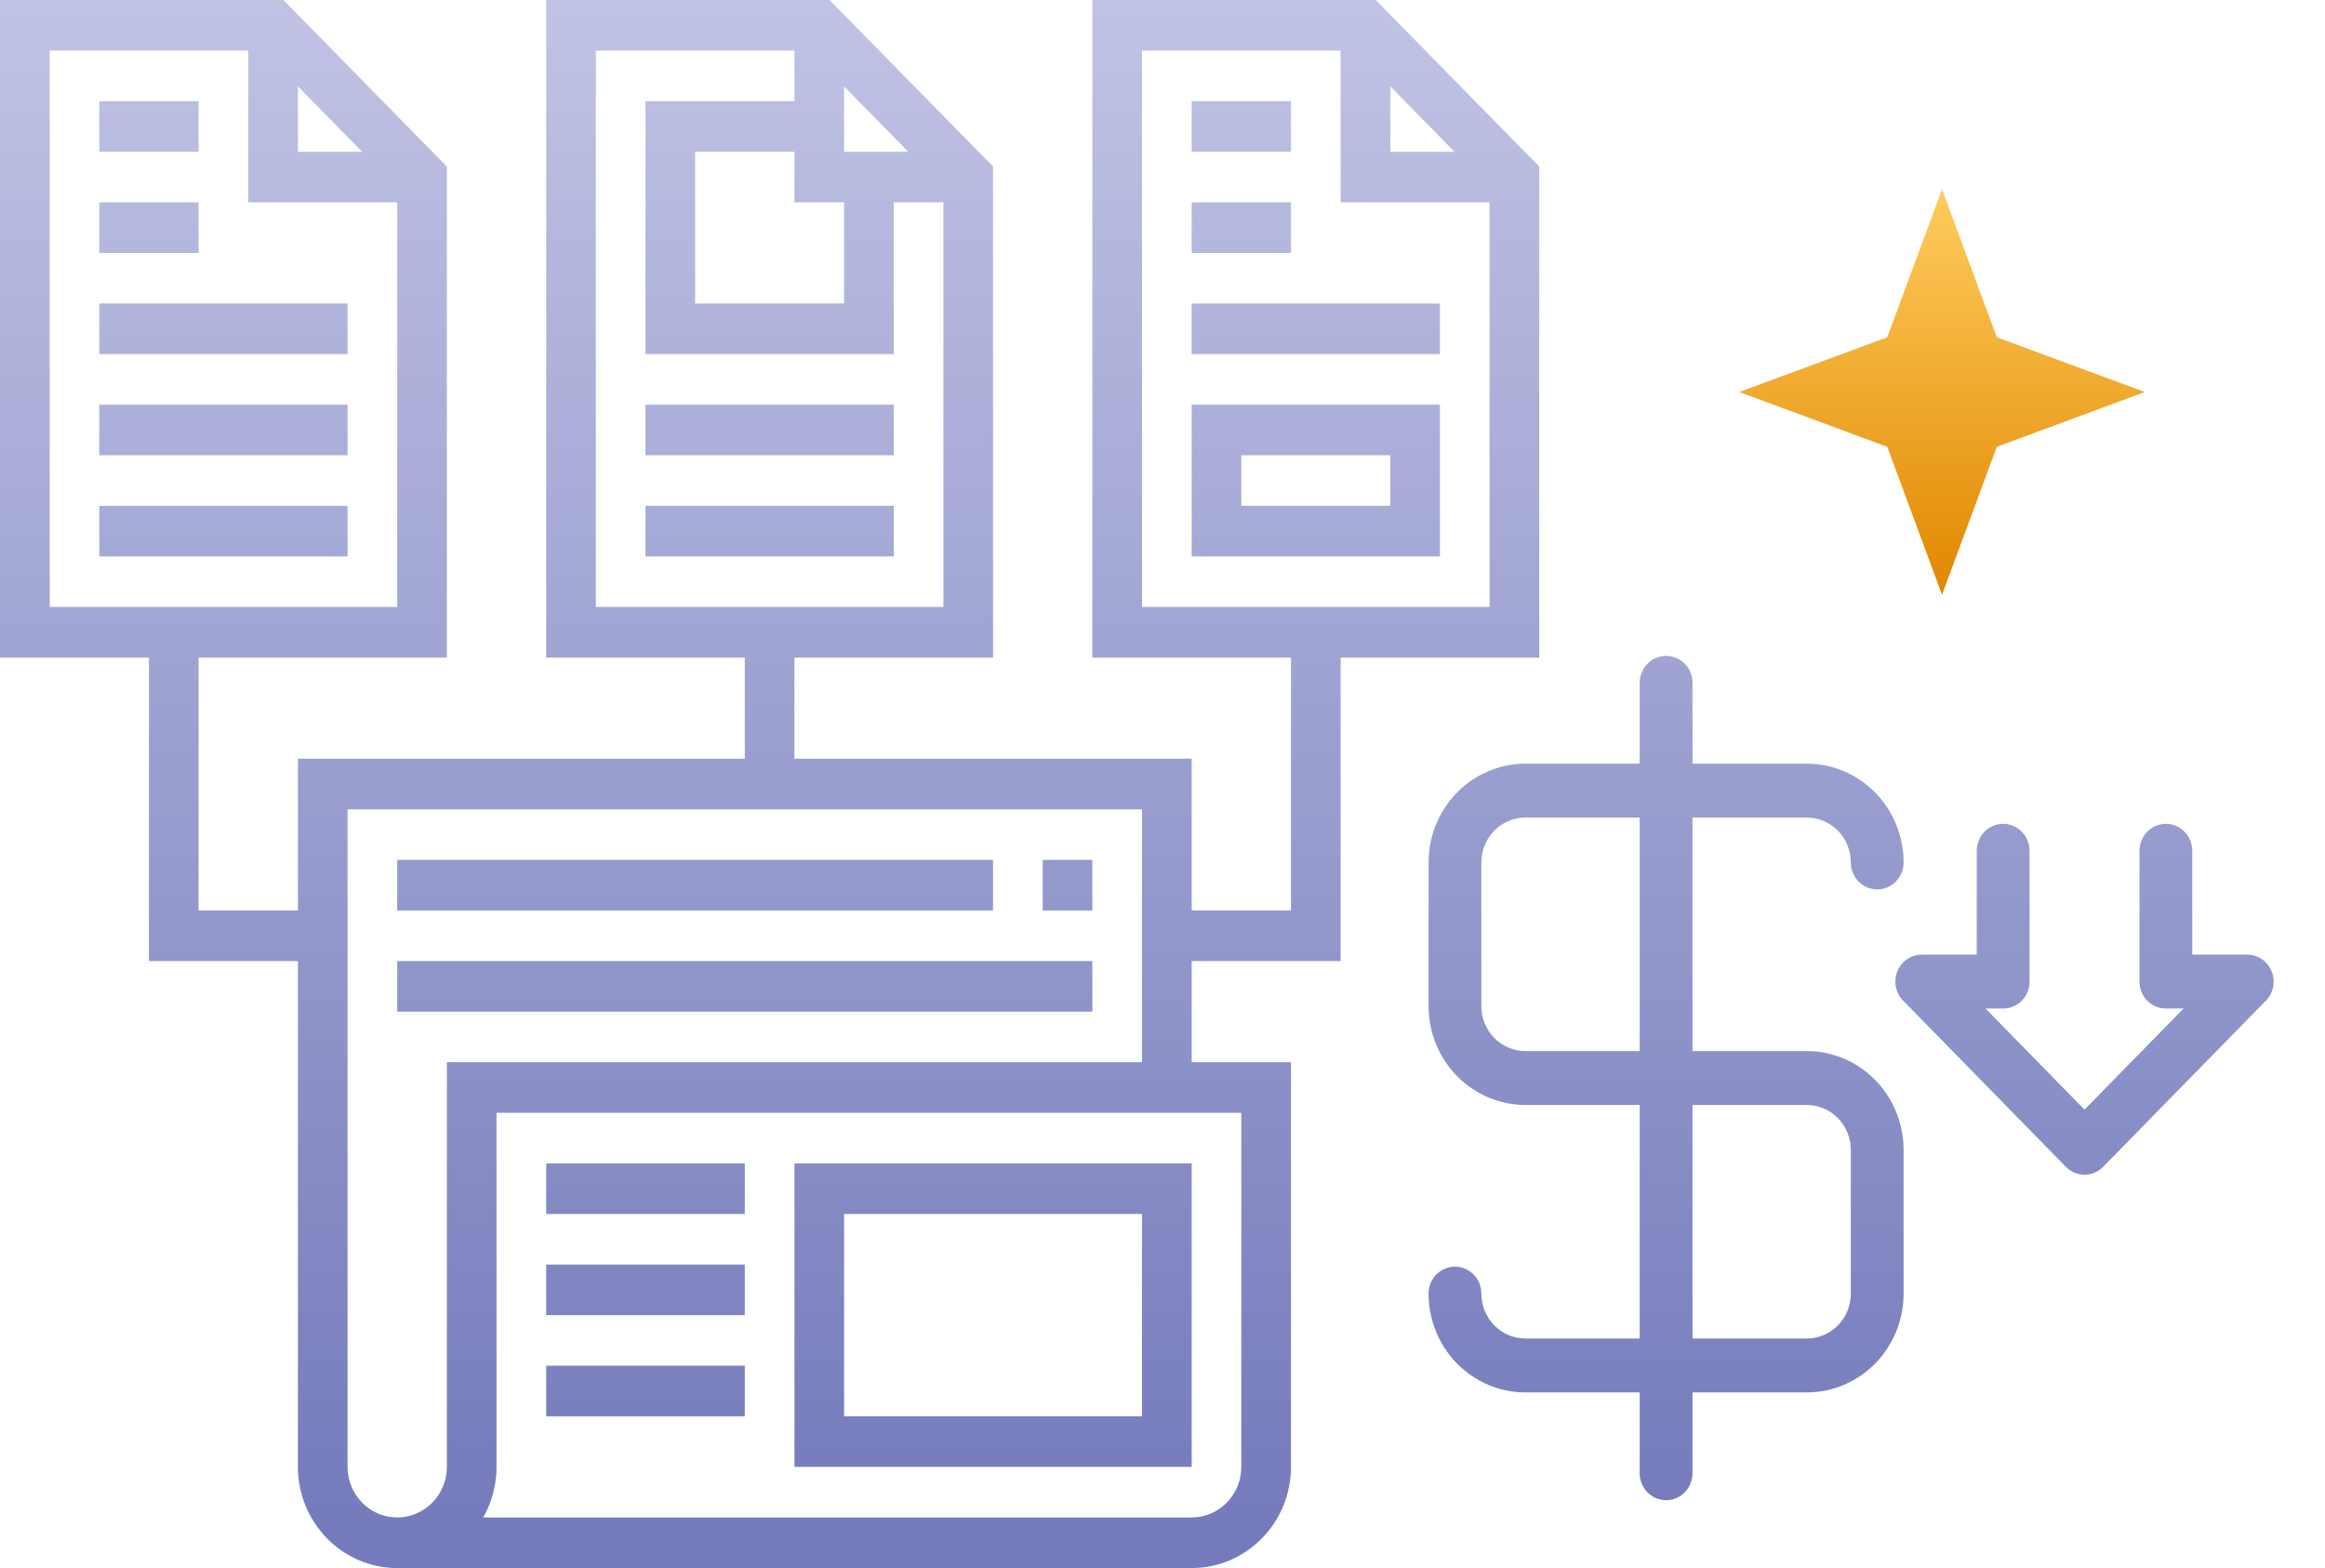 <svg width="86" height="58" viewBox="0 0 86 58" fill="none" xmlns="http://www.w3.org/2000/svg">
<g filter="url(#filter0_d_3340_7138)">
<path d="M71.834 7L73.86 12.474L79.334 14.5L73.86 16.526L71.834 22L69.808 16.526L64.334 14.5L69.808 12.474L71.834 7Z" fill="url(#paint0_linear_3340_7138)"/>
</g>
<path d="M66.834 30.24C67.265 30.24 67.679 30.416 67.984 30.727C68.289 31.038 68.46 31.46 68.461 31.901C68.461 32.165 68.564 32.419 68.747 32.606C68.93 32.793 69.178 32.898 69.437 32.898C69.696 32.898 69.945 32.793 70.128 32.606C70.311 32.419 70.413 32.165 70.413 31.901C70.412 30.932 70.035 30.003 69.364 29.318C68.693 28.633 67.783 28.247 66.834 28.247H62.604V25.256C62.604 24.992 62.501 24.738 62.318 24.552C62.135 24.365 61.886 24.26 61.627 24.26C61.369 24.26 61.12 24.365 60.937 24.552C60.754 24.738 60.651 24.992 60.651 25.256V28.247H56.421C55.472 28.247 54.562 28.633 53.891 29.318C53.22 30.003 52.843 30.932 52.842 31.901V37.217C52.843 38.186 53.22 39.115 53.891 39.8C54.562 40.485 55.472 40.87 56.421 40.871H60.651V49.51H56.421C55.99 49.51 55.576 49.334 55.271 49.023C54.966 48.711 54.795 48.289 54.794 47.849C54.794 47.584 54.691 47.331 54.508 47.144C54.325 46.957 54.077 46.852 53.818 46.852C53.559 46.852 53.311 46.957 53.127 47.144C52.944 47.331 52.842 47.584 52.842 47.849C52.843 48.818 53.22 49.747 53.891 50.432C54.562 51.117 55.472 51.502 56.421 51.504H60.651V54.494C60.651 54.758 60.754 55.011 60.937 55.199C61.12 55.385 61.369 55.49 61.627 55.49C61.886 55.49 62.135 55.385 62.318 55.199C62.501 55.011 62.604 54.758 62.604 54.494V51.504H66.834C67.783 51.502 68.693 51.117 69.364 50.432C70.035 49.747 70.412 48.818 70.413 47.849V42.533C70.412 41.564 70.035 40.635 69.364 39.95C68.693 39.264 67.783 38.879 66.834 38.878H62.604V30.24H66.834ZM66.834 40.871C67.265 40.872 67.679 41.047 67.984 41.359C68.289 41.67 68.46 42.093 68.461 42.533V47.849C68.46 48.289 68.289 48.711 67.984 49.023C67.679 49.334 67.265 49.51 66.834 49.51H62.604V40.871H66.834ZM60.651 38.878H56.421C55.99 38.878 55.576 38.702 55.271 38.391C54.966 38.08 54.795 37.657 54.794 37.217V31.901C54.795 31.46 54.966 31.038 55.271 30.727C55.576 30.416 55.99 30.24 56.421 30.24H60.651V38.878Z" fill="url(#paint1_linear_3340_7138)"/>
<path d="M84.025 35.926C83.952 35.744 83.826 35.588 83.666 35.479C83.505 35.369 83.317 35.311 83.124 35.311H81.09V31.47C81.09 31.206 80.987 30.952 80.804 30.765C80.621 30.578 80.373 30.473 80.114 30.473C79.855 30.473 79.607 30.578 79.424 30.765C79.241 30.952 79.138 31.206 79.138 31.47V36.307C79.138 36.438 79.163 36.568 79.212 36.689C79.261 36.81 79.333 36.92 79.424 37.012C79.514 37.105 79.622 37.178 79.74 37.228C79.859 37.279 79.986 37.304 80.114 37.304H80.767L77.104 41.044L73.442 37.304H74.095C74.223 37.304 74.35 37.279 74.468 37.228C74.587 37.178 74.694 37.105 74.785 37.012C74.876 36.92 74.948 36.81 74.997 36.689C75.046 36.568 75.071 36.438 75.071 36.307V31.47C75.071 31.206 74.968 30.952 74.785 30.765C74.602 30.578 74.353 30.473 74.095 30.473C73.836 30.473 73.587 30.578 73.404 30.765C73.221 30.952 73.118 31.206 73.118 31.47V35.311H71.085C70.892 35.311 70.703 35.369 70.543 35.479C70.382 35.588 70.257 35.744 70.183 35.926C70.109 36.108 70.09 36.309 70.128 36.502C70.165 36.695 70.258 36.873 70.395 37.012L76.414 43.158C76.505 43.251 76.612 43.324 76.731 43.374C76.849 43.424 76.976 43.45 77.104 43.45C77.233 43.45 77.359 43.424 77.478 43.374C77.596 43.324 77.704 43.251 77.794 43.158L83.814 37.012C83.951 36.873 84.044 36.695 84.081 36.502C84.119 36.309 84.1 36.108 84.025 35.926Z" fill="url(#paint2_linear_3340_7138)"/>
<path d="M0 0H10.482L16.529 6.161V24.323H7.346V33.677H11.02V28.064H27.549V24.323H20.203V0H30.684L36.732 6.161V24.323H29.386V28.064H44.079V33.677H47.752V24.323H40.405V0H50.887L56.935 6.161V24.323H49.589V35.548H44.079V39.29H47.752V54.258C47.752 56.322 46.105 58 44.079 58H14.693C12.667 58 11.02 56.322 11.02 54.258V35.548H5.51V24.323H0V0ZM33.597 5.613L31.222 3.194V5.613H33.597ZM31.222 7.484H29.386V5.613H25.713V11.226H31.222V7.484ZM34.896 7.484H33.059V13.097H23.876V3.742H29.386V1.871H22.039V22.452H34.896V7.484ZM51.425 3.194V5.613H53.8L51.425 3.194ZM55.098 7.484H49.589V1.871H42.242V22.452H55.098V7.484ZM44.079 56.129C45.092 56.129 45.915 55.29 45.915 54.258V41.161H18.366V54.258C18.366 54.939 18.187 55.578 17.873 56.129H44.079ZM12.856 54.258C12.856 55.29 13.68 56.129 14.693 56.129C15.706 56.129 16.529 55.29 16.529 54.258V39.29H42.242V29.936H12.856V54.258ZM11.02 3.194V5.613H13.394L11.02 3.194ZM1.837 22.452H14.693V7.484H9.183V1.871H1.837V22.452Z" fill="url(#paint3_linear_3340_7138)"/>
<path d="M40.405 31.806H38.569V33.677H40.405V31.806Z" fill="url(#paint4_linear_3340_7138)"/>
<path d="M36.732 31.806H14.693V33.677H36.732V31.806Z" fill="url(#paint5_linear_3340_7138)"/>
<path d="M40.405 35.548H14.693V37.419H40.405V35.548Z" fill="url(#paint6_linear_3340_7138)"/>
<path d="M44.079 54.258H29.386V43.032H44.079V54.258ZM42.242 44.903H31.222V52.387H42.242V44.903Z" fill="url(#paint7_linear_3340_7138)"/>
<path d="M27.549 43.032H20.203V44.903H27.549V43.032Z" fill="url(#paint8_linear_3340_7138)"/>
<path d="M27.549 46.774H20.203V48.645H27.549V46.774Z" fill="url(#paint9_linear_3340_7138)"/>
<path d="M27.549 50.516H20.203V52.387H27.549V50.516Z" fill="url(#paint10_linear_3340_7138)"/>
<path d="M53.262 20.581H44.079V14.968H53.262V20.581ZM51.425 16.839H45.915V18.71H51.425V16.839Z" fill="url(#paint11_linear_3340_7138)"/>
<path d="M53.262 11.226H44.079V13.097H53.262V11.226Z" fill="url(#paint12_linear_3340_7138)"/>
<path d="M47.752 3.742H44.079V5.613H47.752V3.742Z" fill="url(#paint13_linear_3340_7138)"/>
<path d="M47.752 7.484H44.079V9.355H47.752V7.484Z" fill="url(#paint14_linear_3340_7138)"/>
<path d="M33.059 14.968H23.876V16.839H33.059V14.968Z" fill="url(#paint15_linear_3340_7138)"/>
<path d="M33.059 18.71H23.876V20.581H33.059V18.71Z" fill="url(#paint16_linear_3340_7138)"/>
<path d="M7.346 3.742H3.673V5.613H7.346V3.742Z" fill="url(#paint17_linear_3340_7138)"/>
<path d="M7.346 7.484H3.673V9.355H7.346V7.484Z" fill="url(#paint18_linear_3340_7138)"/>
<path d="M12.856 11.226H3.673V13.097H12.856V11.226Z" fill="url(#paint19_linear_3340_7138)"/>
<path d="M12.856 14.968H3.673V16.839H12.856V14.968Z" fill="url(#paint20_linear_3340_7138)"/>
<path d="M12.856 18.71H3.673V20.581H12.856V18.71Z" fill="url(#paint21_linear_3340_7138)"/>
<defs>
<filter id="filter0_d_3340_7138" x="58.334" y="1" width="27" height="27" filterUnits="userSpaceOnUse" color-interpolation-filters="sRGB">
<feFlood flood-opacity="0" result="BackgroundImageFix"/>
<feColorMatrix in="SourceAlpha" type="matrix" values="0 0 0 0 0 0 0 0 0 0 0 0 0 0 0 0 0 0 127 0" result="hardAlpha"/>
<feOffset/>
<feGaussianBlur stdDeviation="3"/>
<feComposite in2="hardAlpha" operator="out"/>
<feColorMatrix type="matrix" values="0 0 0 0 1 0 0 0 0 0.753 0 0 0 0 0.22 0 0 0 0.5 0"/>
<feBlend mode="normal" in2="BackgroundImageFix" result="effect1_dropShadow_3340_7138"/>
<feBlend mode="normal" in="SourceGraphic" in2="effect1_dropShadow_3340_7138" result="shape"/>
</filter>
<linearGradient id="paint0_linear_3340_7138" x1="71.834" y1="7" x2="71.834" y2="22" gradientUnits="userSpaceOnUse">
<stop stop-color="#FFCC5D"/>
<stop offset="1" stop-color="#E08700"/>
</linearGradient>
<linearGradient id="paint1_linear_3340_7138" x1="42.12" y1="0" x2="42.12" y2="56.739" gradientUnits="userSpaceOnUse">
<stop stop-color="#C0C3E4"/>
<stop offset="1" stop-color="#747ABB"/>
</linearGradient>
<linearGradient id="paint2_linear_3340_7138" x1="42.12" y1="0" x2="42.12" y2="56.739" gradientUnits="userSpaceOnUse">
<stop stop-color="#C0C3E4"/>
<stop offset="1" stop-color="#747ABB"/>
</linearGradient>
<linearGradient id="paint3_linear_3340_7138" x1="42.12" y1="0" x2="42.12" y2="56.739" gradientUnits="userSpaceOnUse">
<stop stop-color="#C0C3E4"/>
<stop offset="1" stop-color="#747ABB"/>
</linearGradient>
<linearGradient id="paint4_linear_3340_7138" x1="42.12" y1="0" x2="42.12" y2="56.739" gradientUnits="userSpaceOnUse">
<stop stop-color="#C0C3E4"/>
<stop offset="1" stop-color="#747ABB"/>
</linearGradient>
<linearGradient id="paint5_linear_3340_7138" x1="42.12" y1="0" x2="42.12" y2="56.739" gradientUnits="userSpaceOnUse">
<stop stop-color="#C0C3E4"/>
<stop offset="1" stop-color="#747ABB"/>
</linearGradient>
<linearGradient id="paint6_linear_3340_7138" x1="42.12" y1="0" x2="42.12" y2="56.739" gradientUnits="userSpaceOnUse">
<stop stop-color="#C0C3E4"/>
<stop offset="1" stop-color="#747ABB"/>
</linearGradient>
<linearGradient id="paint7_linear_3340_7138" x1="42.12" y1="0" x2="42.12" y2="56.739" gradientUnits="userSpaceOnUse">
<stop stop-color="#C0C3E4"/>
<stop offset="1" stop-color="#747ABB"/>
</linearGradient>
<linearGradient id="paint8_linear_3340_7138" x1="42.12" y1="0" x2="42.12" y2="56.739" gradientUnits="userSpaceOnUse">
<stop stop-color="#C0C3E4"/>
<stop offset="1" stop-color="#747ABB"/>
</linearGradient>
<linearGradient id="paint9_linear_3340_7138" x1="42.12" y1="0" x2="42.12" y2="56.739" gradientUnits="userSpaceOnUse">
<stop stop-color="#C0C3E4"/>
<stop offset="1" stop-color="#747ABB"/>
</linearGradient>
<linearGradient id="paint10_linear_3340_7138" x1="42.12" y1="0" x2="42.12" y2="56.739" gradientUnits="userSpaceOnUse">
<stop stop-color="#C0C3E4"/>
<stop offset="1" stop-color="#747ABB"/>
</linearGradient>
<linearGradient id="paint11_linear_3340_7138" x1="42.12" y1="0" x2="42.12" y2="56.739" gradientUnits="userSpaceOnUse">
<stop stop-color="#C0C3E4"/>
<stop offset="1" stop-color="#747ABB"/>
</linearGradient>
<linearGradient id="paint12_linear_3340_7138" x1="42.12" y1="0" x2="42.12" y2="56.739" gradientUnits="userSpaceOnUse">
<stop stop-color="#C0C3E4"/>
<stop offset="1" stop-color="#747ABB"/>
</linearGradient>
<linearGradient id="paint13_linear_3340_7138" x1="42.12" y1="0" x2="42.12" y2="56.739" gradientUnits="userSpaceOnUse">
<stop stop-color="#C0C3E4"/>
<stop offset="1" stop-color="#747ABB"/>
</linearGradient>
<linearGradient id="paint14_linear_3340_7138" x1="42.12" y1="0" x2="42.12" y2="56.739" gradientUnits="userSpaceOnUse">
<stop stop-color="#C0C3E4"/>
<stop offset="1" stop-color="#747ABB"/>
</linearGradient>
<linearGradient id="paint15_linear_3340_7138" x1="42.12" y1="0" x2="42.12" y2="56.739" gradientUnits="userSpaceOnUse">
<stop stop-color="#C0C3E4"/>
<stop offset="1" stop-color="#747ABB"/>
</linearGradient>
<linearGradient id="paint16_linear_3340_7138" x1="42.12" y1="0" x2="42.12" y2="56.739" gradientUnits="userSpaceOnUse">
<stop stop-color="#C0C3E4"/>
<stop offset="1" stop-color="#747ABB"/>
</linearGradient>
<linearGradient id="paint17_linear_3340_7138" x1="42.12" y1="0" x2="42.12" y2="56.739" gradientUnits="userSpaceOnUse">
<stop stop-color="#C0C3E4"/>
<stop offset="1" stop-color="#747ABB"/>
</linearGradient>
<linearGradient id="paint18_linear_3340_7138" x1="42.12" y1="0" x2="42.12" y2="56.739" gradientUnits="userSpaceOnUse">
<stop stop-color="#C0C3E4"/>
<stop offset="1" stop-color="#747ABB"/>
</linearGradient>
<linearGradient id="paint19_linear_3340_7138" x1="42.12" y1="0" x2="42.12" y2="56.739" gradientUnits="userSpaceOnUse">
<stop stop-color="#C0C3E4"/>
<stop offset="1" stop-color="#747ABB"/>
</linearGradient>
<linearGradient id="paint20_linear_3340_7138" x1="42.12" y1="0" x2="42.12" y2="56.739" gradientUnits="userSpaceOnUse">
<stop stop-color="#C0C3E4"/>
<stop offset="1" stop-color="#747ABB"/>
</linearGradient>
<linearGradient id="paint21_linear_3340_7138" x1="42.12" y1="0" x2="42.12" y2="56.739" gradientUnits="userSpaceOnUse">
<stop stop-color="#C0C3E4"/>
<stop offset="1" stop-color="#747ABB"/>
</linearGradient>
</defs>
</svg>
